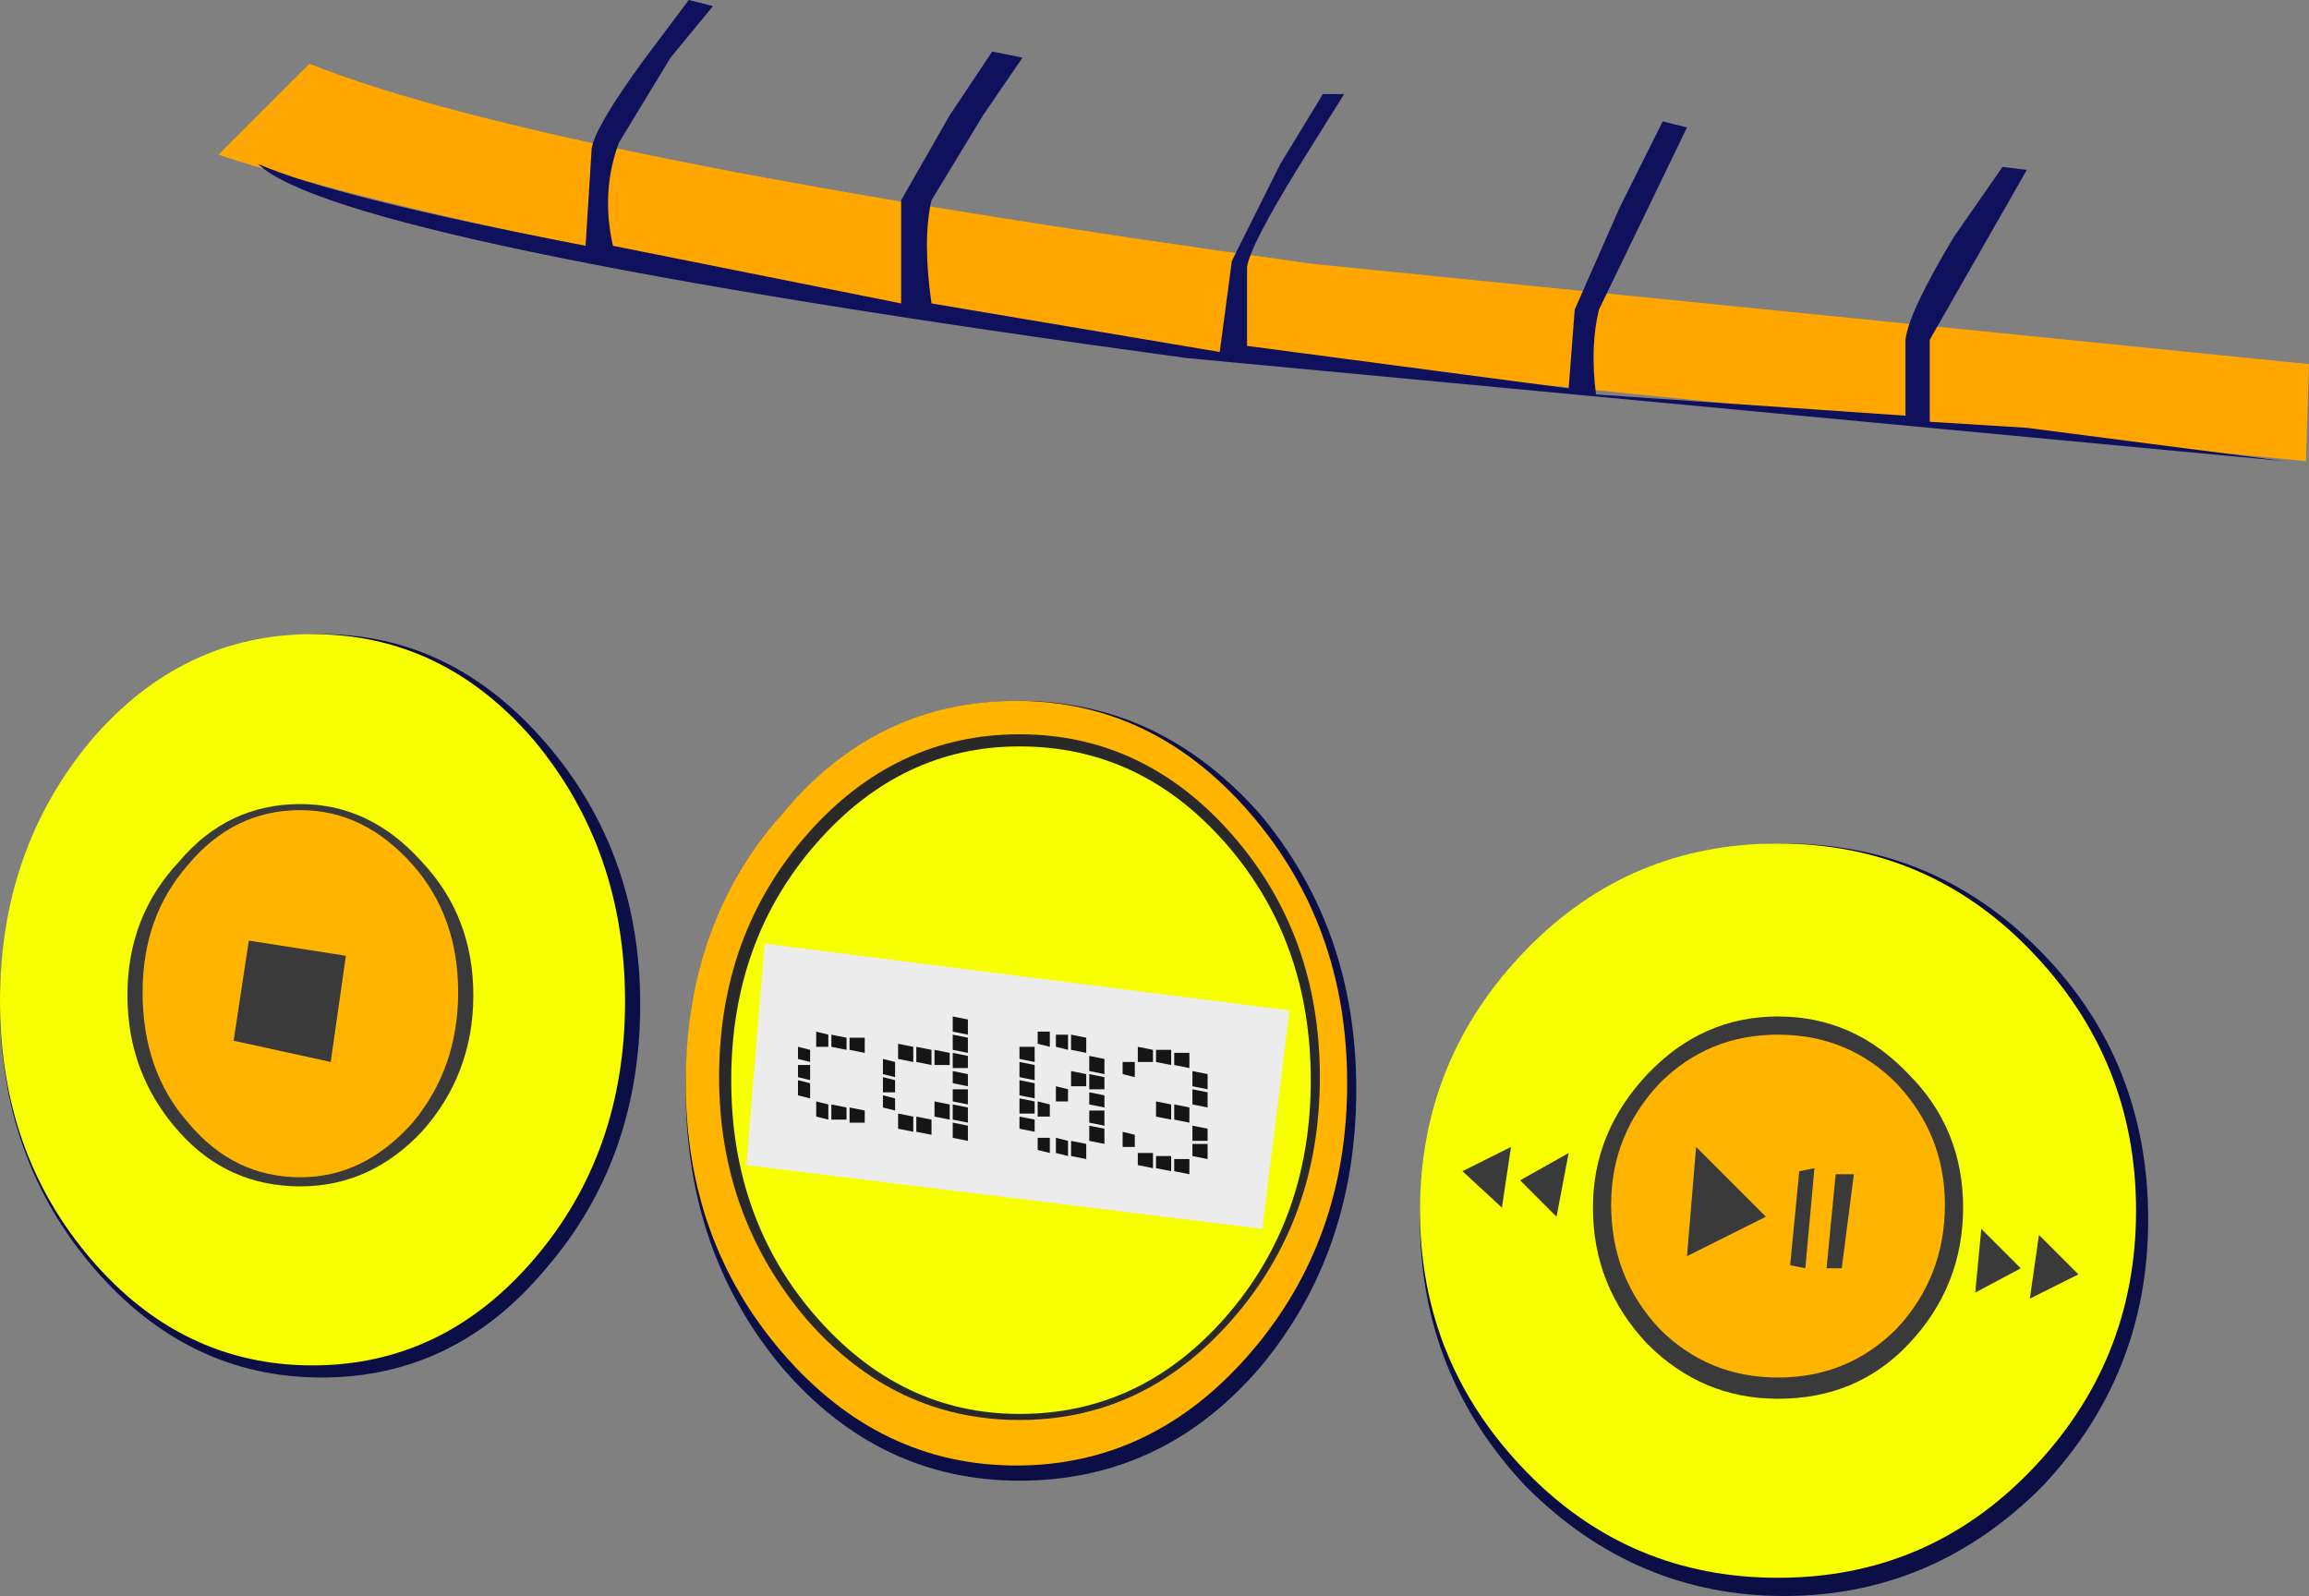 <?xml version="1.0" encoding="UTF-8" standalone="no"?>
<svg xmlns:xlink="http://www.w3.org/1999/xlink" height="26.3px" width="38.05px" xmlns="http://www.w3.org/2000/svg">
  <rect width="100%" height="100%" fill="#808080" stroke="none"/>
  <g transform="matrix(1.0, 0.0, 0.0, 1.0, -282.35, -218.0)">
    <path d="M283.9 230.25 Q285.45 228.45 287.65 228.45 289.8 228.45 291.35 230.25 292.9 232.05 292.9 234.55 292.9 237.1 291.35 238.9 289.85 240.7 287.65 240.7 285.45 240.7 283.9 238.9 282.35 237.1 282.35 234.55 282.35 232.05 283.9 230.25" fill="#0c0e46" fill-rule="evenodd" stroke="none"/>
    <path d="M283.85 230.2 Q285.35 228.45 287.5 228.45 289.65 228.45 291.15 230.2 292.65 232.0 292.65 234.5 292.65 237.0 291.15 238.75 289.65 240.5 287.5 240.5 285.35 240.5 283.85 238.75 282.35 237.0 282.35 234.5 282.35 232.0 283.85 230.2" fill="#f7ff00" fill-rule="evenodd" stroke="none"/>
    <path d="M290.15 234.4 Q290.15 235.7 289.3 236.65 288.45 237.55 287.3 237.55 286.1 237.55 285.3 236.65 284.45 235.7 284.45 234.4 284.45 233.1 285.3 232.2 286.1 231.25 287.3 231.25 288.45 231.25 289.3 232.2 290.15 233.1 290.15 234.4" fill="#3a3a3a" fill-rule="evenodd" stroke="none"/>
    <path d="M289.9 234.35 Q289.9 235.6 289.15 236.5 288.35 237.4 287.3 237.4 286.2 237.4 285.45 236.5 284.7 235.65 284.7 234.35 284.7 233.1 285.45 232.25 286.2 231.35 287.3 231.35 288.35 231.35 289.15 232.25 289.9 233.1 289.9 234.35" fill="#ffb500" fill-rule="evenodd" stroke="none"/>
    <path d="M317.75 238.1 Q317.75 240.65 316.0 242.5 314.2 244.3 311.75 244.3 309.3 244.3 307.5 242.5 305.75 240.65 305.75 238.1 305.75 235.5 307.5 233.7 309.25 231.9 311.75 231.9 314.25 231.9 316.0 233.7 317.75 235.5 317.75 238.1" fill="#0c0e46" fill-rule="evenodd" stroke="none"/>
    <path d="M317.55 237.95 Q317.55 240.45 315.8 242.25 314.1 244.0 311.65 244.0 309.2 244.0 307.5 242.25 305.75 240.45 305.75 237.95 305.75 235.45 307.5 233.65 309.2 231.9 311.65 231.9 314.1 231.9 315.8 233.65 317.55 235.45 317.55 237.95" fill="#f7ff00" fill-rule="evenodd" stroke="none"/>
    <path d="M314.7 237.9 Q314.7 239.2 313.8 240.15 312.95 241.05 311.65 241.05 310.4 241.05 309.5 240.15 308.6 239.2 308.6 237.9 308.6 236.65 309.5 235.7 310.4 234.75 311.65 234.75 312.9 234.75 313.8 235.7 314.7 236.6 314.7 237.9" fill="#3a3a3a" fill-rule="evenodd" stroke="none"/>
    <path d="M314.4 237.85 Q314.4 239.05 313.6 239.9 312.8 240.7 311.65 240.7 310.5 240.7 309.7 239.9 308.9 239.05 308.9 237.85 308.9 236.7 309.7 235.85 310.5 235.05 311.65 235.05 312.8 235.05 313.6 235.85 314.4 236.7 314.4 237.85" fill="#ffb500" fill-rule="evenodd" stroke="none"/>
    <path d="M304.7 235.95 Q304.7 238.65 303.1 240.55 301.5 242.4 299.15 242.4 296.85 242.4 295.25 240.55 293.65 238.65 293.65 235.95 293.65 233.3 295.25 231.4 296.85 229.55 299.15 229.55 301.45 229.55 303.1 231.4 304.7 233.3 304.7 235.95" fill="#0c0e46" fill-rule="evenodd" stroke="none"/>
    <path d="M304.55 235.85 Q304.55 238.45 302.95 240.3 301.35 242.15 299.1 242.15 296.85 242.15 295.25 240.3 293.65 238.45 293.65 235.85 293.65 233.2 295.25 231.4 296.8 229.55 299.1 229.55 301.35 229.55 302.95 231.4 304.55 233.25 304.55 235.85" fill="#ffb500" fill-rule="evenodd" stroke="none"/>
    <path d="M304.1 235.75 Q304.1 238.1 302.65 239.75 301.2 241.4 299.15 241.4 297.1 241.4 295.65 239.75 294.2 238.05 294.2 235.75 294.2 233.4 295.65 231.75 297.1 230.1 299.15 230.1 301.2 230.1 302.65 231.75 304.1 233.4 304.1 235.75" fill="#292929" fill-rule="evenodd" stroke="none"/>
    <path d="M303.95 235.8 Q303.95 238.1 302.55 239.7 301.15 241.3 299.15 241.3 297.2 241.3 295.8 239.7 294.4 238.1 294.4 235.8 294.4 233.5 295.8 231.9 297.2 230.3 299.15 230.3 301.15 230.3 302.55 231.9 303.95 233.5 303.95 235.8" fill="#f7ff00" fill-rule="evenodd" stroke="none"/>
    <path d="M286.45 233.5 L288.05 233.75 287.8 235.5 286.2 235.15 286.45 233.5" fill="#3a3a3a" fill-rule="evenodd" stroke="none"/>
    <path d="M310.3 236.9 L311.45 238.05 310.15 238.7 310.3 236.9" fill="#3a3a3a" fill-rule="evenodd" stroke="none"/>
    <path d="M315.0 238.25 L315.65 238.9 314.9 239.3 315.0 238.25" fill="#3a3a3a" fill-rule="evenodd" stroke="none"/>
    <path d="M308.2 237.0 L308.0 238.05 307.4 237.45 308.2 237.0" fill="#3a3a3a" fill-rule="evenodd" stroke="none"/>
    <path d="M307.25 236.9 L307.1 237.9 306.45 237.3 307.25 236.9" fill="#3a3a3a" fill-rule="evenodd" stroke="none"/>
    <path d="M315.95 238.35 L316.6 239.0 315.8 239.4 315.95 238.35" fill="#3a3a3a" fill-rule="evenodd" stroke="none"/>
    <path d="M312.0 237.3 L312.25 237.25 312.1 238.9 311.85 238.85 312.0 237.3" fill="#3a3a3a" fill-rule="evenodd" stroke="none"/>
    <path d="M312.6 237.35 L312.9 237.35 312.7 238.9 312.45 238.9 312.6 237.35" fill="#3a3a3a" fill-rule="evenodd" stroke="none"/>
    <path d="M294.95 233.55 L303.6 234.65 303.15 238.25 294.65 237.2 294.95 233.55" fill="#ececec" fill-rule="evenodd" stroke="none"/>
    <path d="M296.05 235.05 L296.3 235.1 296.3 235.3 296.05 235.25 296.05 235.05 M296.6 235.1 L296.6 235.35 296.35 235.3 296.35 235.1 296.6 235.1 M296.0 235.05 L296.0 235.25 295.8 235.25 295.8 235.0 296.0 235.05 M295.5 235.55 L295.7 235.55 295.7 235.8 295.5 235.75 295.5 235.55 M295.7 235.85 L295.7 236.1 295.5 236.05 295.5 235.8 295.7 235.85 M295.5 235.45 L295.5 235.25 295.7 235.3 295.7 235.5 295.5 235.45 M295.8 236.4 L295.8 236.15 296.0 236.2 296.0 236.45 295.8 236.4 M296.05 236.2 L296.3 236.25 296.3 236.45 296.05 236.45 296.05 236.2 M296.35 236.5 L296.35 236.25 296.6 236.3 296.6 236.5 296.35 236.5" fill="#151515" fill-rule="evenodd" stroke="none"/>
    <path d="M298.05 235.0 L298.05 234.75 298.3 234.8 298.3 235.05 298.05 235.0 M298.3 235.1 L298.3 235.35 298.05 235.3 298.05 235.05 298.3 235.1 M297.4 235.25 L297.4 235.5 297.15 235.45 297.15 235.2 297.4 235.25 M297.75 235.3 L298.0 235.35 298.0 235.55 297.75 235.55 297.75 235.3 M297.7 235.55 L297.45 235.5 297.45 235.25 297.7 235.3 297.7 235.55 M296.9 235.7 L296.9 235.45 297.1 235.5 297.1 235.75 296.9 235.7 M296.9 236.0 L296.9 235.75 297.1 235.8 297.1 236.0 296.9 236.0 M296.9 236.25 L296.9 236.05 297.1 236.1 297.1 236.3 296.9 236.25 M297.15 236.35 L297.4 236.4 297.4 236.65 297.15 236.6 297.15 236.35 M297.75 236.15 L298.0 236.2 298.0 236.45 297.75 236.4 297.75 236.15 M297.45 236.4 L297.7 236.45 297.7 236.7 297.45 236.65 297.45 236.4 M298.3 235.6 L298.05 235.6 298.05 235.35 298.3 235.4 298.3 235.6 M298.3 235.9 L298.05 235.85 298.05 235.65 298.3 235.7 298.3 235.9 M298.3 235.95 L298.3 236.2 298.05 236.15 298.05 235.95 298.3 235.95 M298.05 236.5 L298.3 236.55 298.3 236.8 298.05 236.75 298.05 236.5 M298.05 236.2 L298.3 236.25 298.3 236.5 298.05 236.45 298.05 236.2" fill="#151515" fill-rule="evenodd" stroke="none"/>
    <path d="M299.75 235.05 L299.95 235.05 299.95 235.3 299.75 235.25 299.75 235.05 M300.25 235.1 L300.25 235.35 300.0 235.3 300.0 235.05 300.25 235.1 M299.65 235.0 L299.65 235.25 299.45 235.2 299.45 235.0 299.65 235.0 M300.3 235.7 L300.55 235.75 300.55 235.95 300.3 235.95 300.3 235.7 M300.3 235.4 L300.55 235.45 300.55 235.7 300.3 235.65 300.3 235.4 M300.0 235.65 L300.25 235.7 300.25 235.9 300.0 235.9 300.0 235.65 M299.4 235.8 L299.15 235.75 299.15 235.5 299.4 235.55 299.4 235.8 M299.4 236.35 L299.15 236.35 299.15 236.1 299.4 236.15 299.4 236.35 M299.4 236.65 L299.15 236.6 299.15 236.4 299.4 236.45 299.4 236.65 M299.45 236.4 L299.45 236.15 299.65 236.2 299.65 236.4 299.45 236.4 M299.65 236.75 L299.65 237.0 299.45 236.95 299.45 236.75 299.65 236.75 M300.3 236.3 L300.55 236.3 300.55 236.55 300.3 236.5 300.3 236.3 M300.3 236.55 L300.55 236.6 300.55 236.85 300.3 236.8 300.3 236.55 M299.4 236.1 L299.15 236.05 299.15 235.8 299.4 235.85 299.4 236.1 M299.75 236.15 L299.75 235.9 299.95 235.95 299.95 236.15 299.75 236.15 M299.95 236.8 L299.95 237.05 299.75 237.0 299.75 236.75 299.95 236.8 M300.3 236.0 L300.55 236.05 300.55 236.25 300.3 236.2 300.3 236.0 M299.4 235.5 L299.15 235.45 299.15 235.25 299.4 235.25 299.4 235.5 M300.0 237.05 L300.0 236.8 300.25 236.85 300.25 237.1 300.0 237.05" fill="#151515" fill-rule="evenodd" stroke="none"/>
    <path d="M301.1 235.5 L301.1 235.25 301.35 235.3 301.35 235.5 301.1 235.5 M301.4 235.5 L301.4 235.3 301.65 235.3 301.65 235.55 301.4 235.5 M301.7 235.35 L301.95 235.35 301.95 235.6 301.7 235.55 301.7 235.35 M300.85 235.7 L300.85 235.5 301.05 235.5 301.05 235.75 300.85 235.7 M301.05 236.7 L301.05 236.9 300.85 236.9 300.85 236.65 301.05 236.7 M301.4 236.4 L301.4 236.15 301.65 236.2 301.65 236.45 301.4 236.4 M301.7 236.2 L301.95 236.25 301.95 236.5 301.7 236.45 301.7 236.2 M302.0 235.9 L302.0 235.65 302.25 235.7 302.25 235.95 302.0 235.9 M302.25 236.0 L302.25 236.25 302.0 236.2 302.0 235.95 302.25 236.0 M302.0 236.8 L302.0 236.55 302.25 236.6 302.25 236.8 302.0 236.8 M302.0 237.05 L302.0 236.85 302.25 236.85 302.25 237.1 302.0 237.05 M301.95 237.35 L301.7 237.3 301.7 237.1 301.95 237.1 301.95 237.35 M301.35 237.0 L301.35 237.25 301.1 237.2 301.1 237.0 301.35 237.0 M301.4 237.05 L301.65 237.05 301.65 237.3 301.4 237.25 301.4 237.05" fill="#151515" fill-rule="evenodd" stroke="none"/>
    <path d="M320.4 224.0 L320.35 225.6 301.85 223.75 Q290.7 222.1 285.95 220.55 L287.45 219.05 Q291.3 220.6 304.0 222.35 L320.4 224.0" fill="#ffa600" fill-rule="evenodd" stroke="none"/>
    <path d="M293.7 218.0 L294.1 218.1 293.4 218.95 292.55 220.35 Q292.25 221.15 292.45 222.05 L297.2 223.0 297.2 221.3 298.0 219.9 298.7 218.85 299.2 218.95 298.55 219.9 297.7 221.3 Q297.55 221.95 297.7 223.0 L302.45 223.8 302.65 222.3 303.45 220.7 304.15 219.55 304.5 219.55 303.75 220.75 Q302.95 222.05 302.9 222.4 L302.9 223.7 308.2 224.4 308.3 223.1 309.05 221.4 309.75 220.0 310.15 220.1 308.7 223.1 Q308.55 223.7 308.65 224.5 L313.75 224.85 313.75 223.6 Q313.8 223.15 314.55 221.9 L315.35 220.75 315.75 220.8 314.15 223.6 314.15 224.95 315.75 225.05 320.0 225.6 301.9 223.9 Q287.95 222.0 286.6 220.7 287.85 221.25 292.0 222.05 L292.1 220.45 Q292.15 220.1 292.95 219.0 L293.7 218.0" fill="#0f115d" fill-rule="evenodd" stroke="none"/>
  </g>
</svg>
